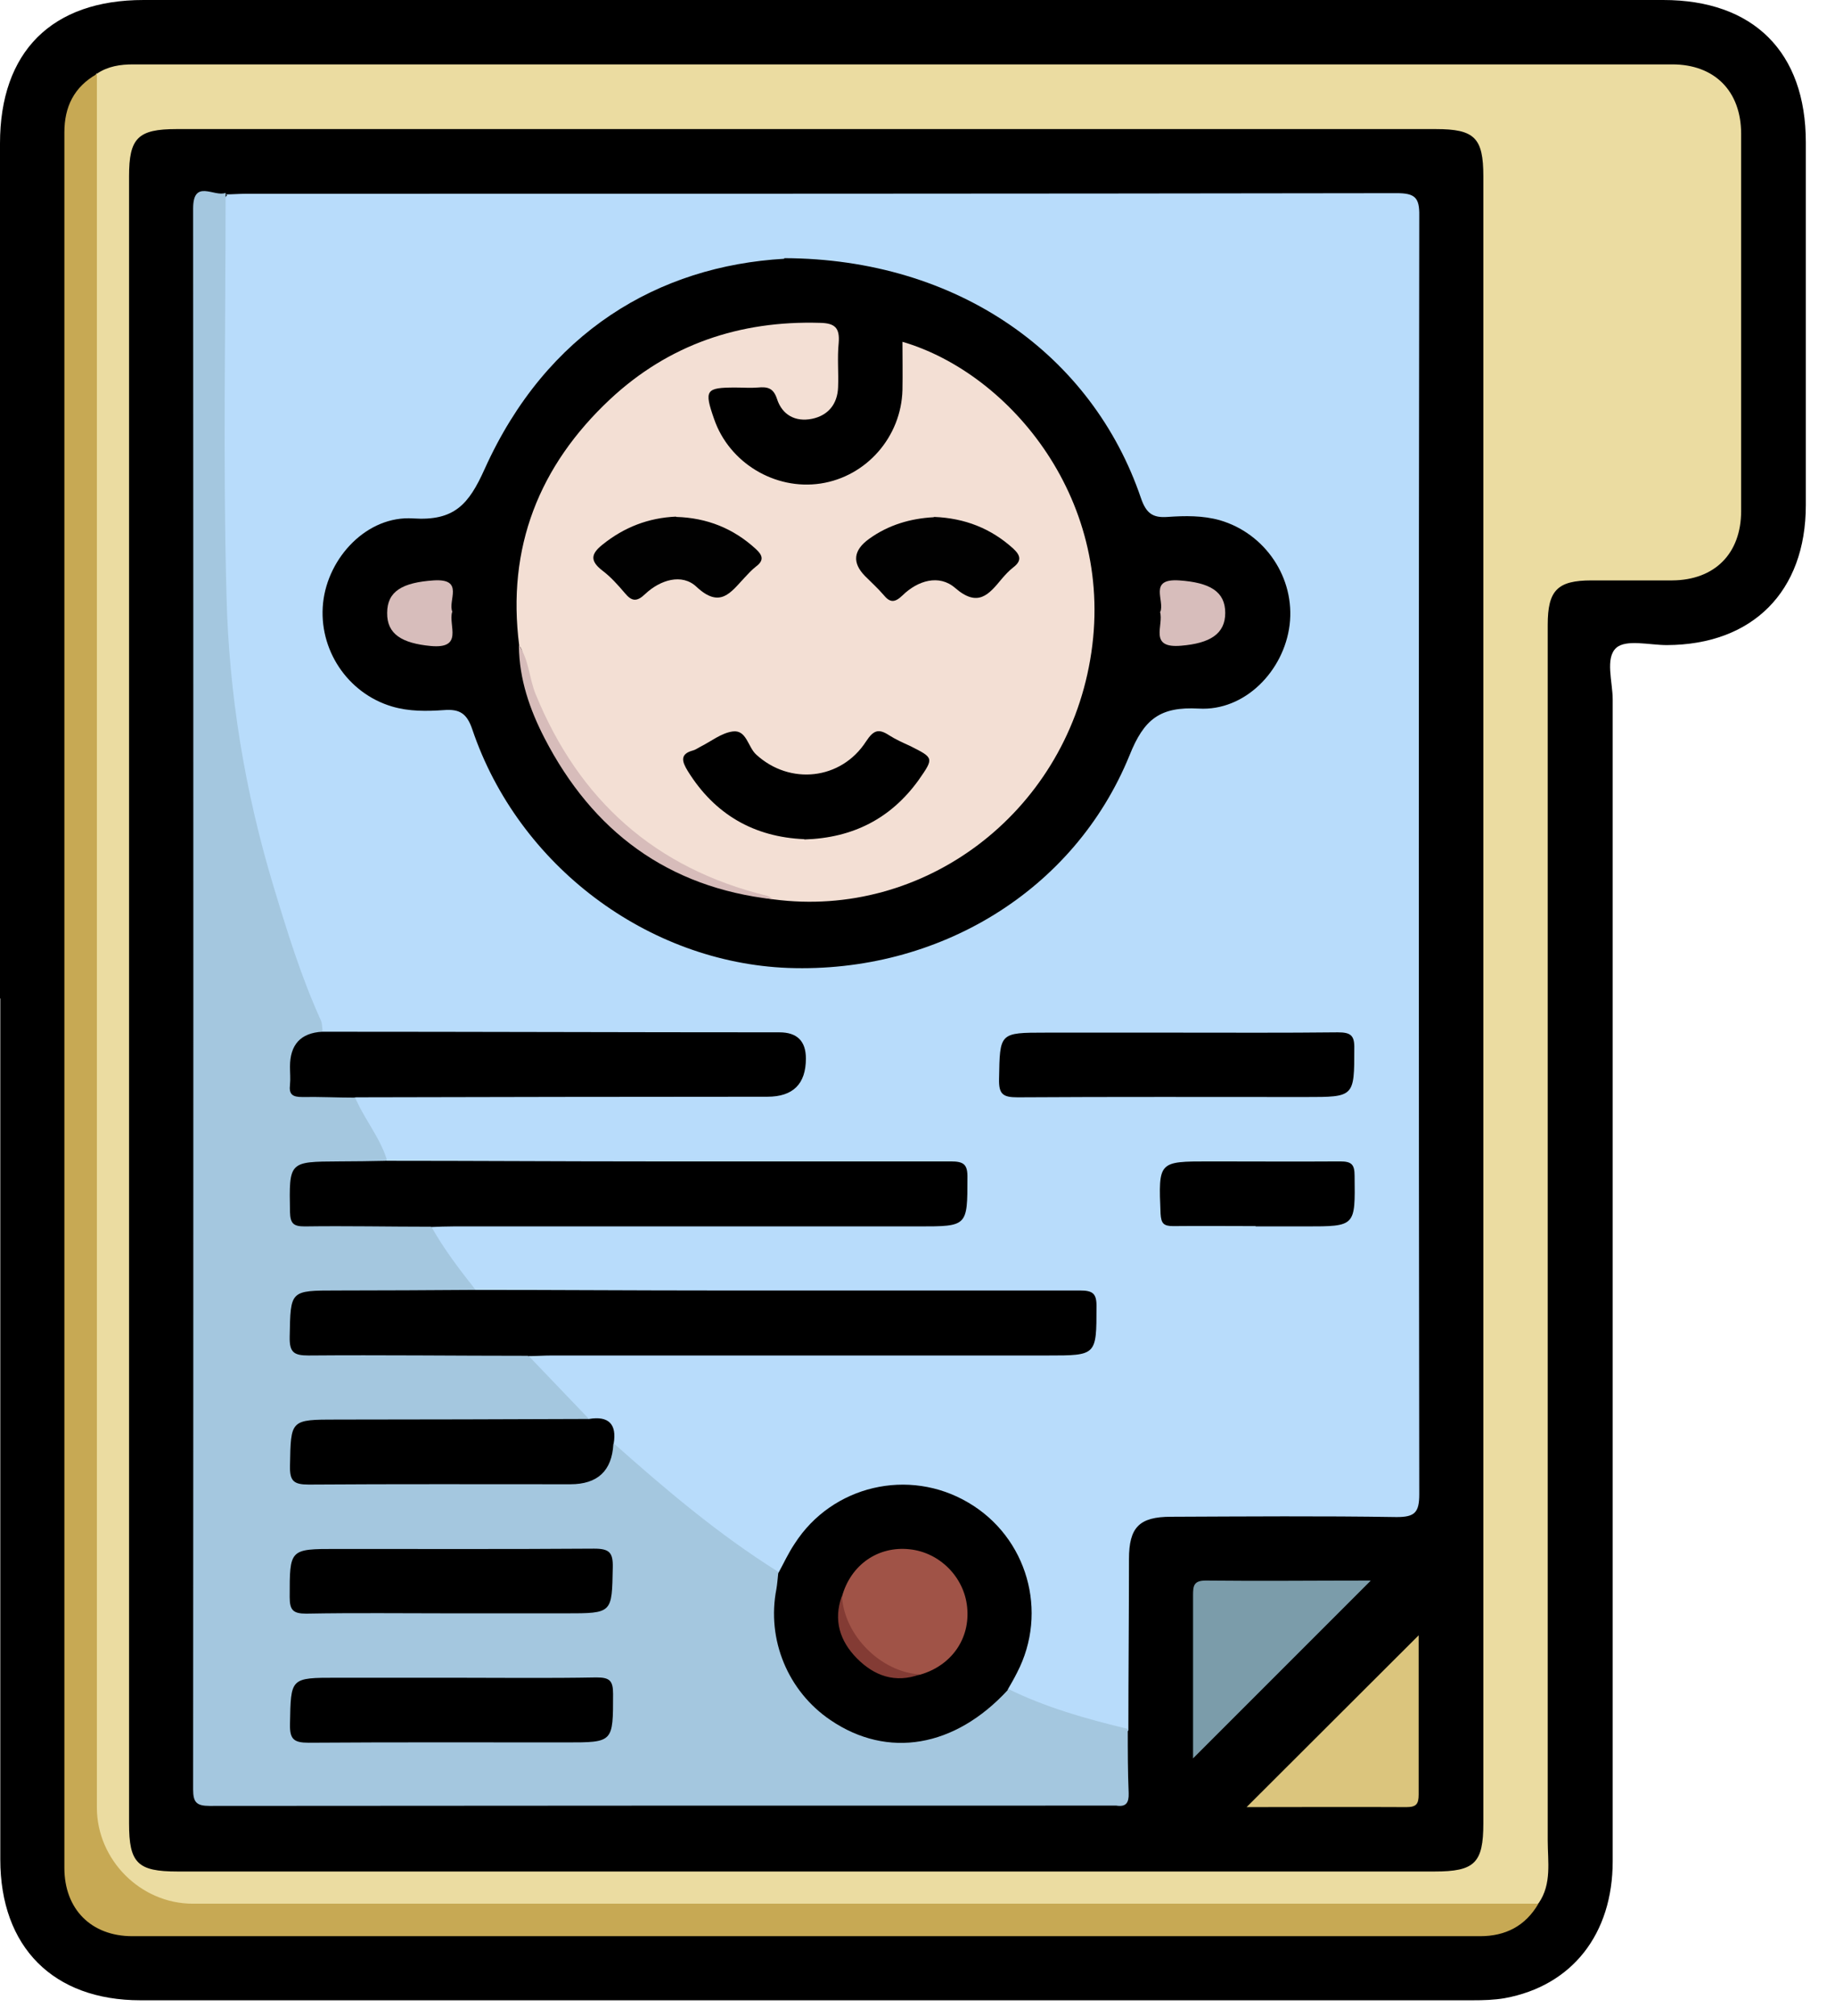 <svg width="61" height="67" viewBox="0 0 61 67" fill="none" xmlns="http://www.w3.org/2000/svg">
<g clip-path="url(#clip0_1502_2243)">
<path d="M0 33.19C0 23.72 0 14.24 0 4.77C0 1.72 1.72 0 4.77 0C21.61 0 38.45 0 55.29 0C58.29 0 60.03 1.73 60.03 4.73C60.03 8.75 60.03 12.77 60.03 16.79C60.03 19.66 58.26 21.43 55.41 21.44C54.83 21.44 54.06 21.24 53.73 21.53C53.35 21.87 53.61 22.66 53.61 23.25C53.61 36.12 53.61 48.99 53.61 61.86C53.61 64.28 52.26 66 50.02 66.41C49.67 66.47 49.31 66.48 48.95 66.48C34.19 66.48 19.43 66.48 4.67 66.48C1.77 66.48 0.01 64.71 0.01 61.8C0.01 52.26 0.01 42.72 0.01 33.18L0 33.19Z" fill="black"/>
<path d="M3.22 2.45C3.59 2.2 4 2.14 4.43 2.14C21.48 2.14 38.54 2.14 55.59 2.14C57 2.14 57.88 3.03 57.88 4.45C57.88 8.63 57.88 12.8 57.88 16.98C57.88 18.4 57 19.28 55.59 19.29C54.7 19.29 53.8 19.29 52.91 19.29C51.77 19.29 51.45 19.62 51.45 20.77C51.45 34.24 51.45 47.7 51.45 61.17C51.45 61.87 51.59 62.61 51.15 63.25C50.76 63.55 50.3 63.48 49.86 63.48C42.38 63.48 34.9 63.48 27.42 63.48C20.57 63.48 13.71 63.48 6.86 63.48C5.79 63.48 4.83 63.23 4.05 62.45C3.39 61.79 3.03 61 2.99 60.06C2.98 59.79 2.99 59.52 2.99 59.26C2.99 40.79 2.99 22.32 2.99 3.85C2.99 3.37 2.9 2.86 3.22 2.43V2.45Z" fill="#EBDCA1"/>
<path d="M3.22 2.45C3.22 21.66 3.22 40.86 3.22 60.07C3.22 61.81 4.67 63.27 6.41 63.27C21.32 63.27 36.23 63.27 51.14 63.27C50.71 64.01 50.05 64.35 49.2 64.35C34.27 64.35 19.33 64.35 4.4 64.35C3.03 64.35 2.14 63.45 2.14 62.08C2.14 42.85 2.14 23.63 2.14 4.4C2.14 3.55 2.46 2.89 3.22 2.46V2.45Z" fill="#C7A954"/>
<path d="M4.29 33.26C4.29 24.13 4.29 14.99 4.29 5.86C4.29 4.59 4.58 4.29 5.87 4.29C19.82 4.29 33.78 4.29 47.73 4.29C49.02 4.29 49.31 4.58 49.31 5.86C49.31 24.11 49.31 42.35 49.31 60.6C49.31 61.92 49.02 62.2 47.69 62.2C33.76 62.2 19.83 62.2 5.9 62.2C4.57 62.2 4.29 61.92 4.29 60.6C4.29 51.49 4.29 42.38 4.29 33.26Z" fill="black"/>
<path d="M7.51 6.46C7.73 6.46 7.96 6.44 8.18 6.44C20.93 6.44 33.68 6.44 46.43 6.42C47.04 6.42 47.19 6.57 47.18 7.17C47.16 21.33 47.16 35.5 47.18 49.66C47.18 50.27 47.03 50.42 46.43 50.42C43.93 50.38 41.43 50.4 38.93 50.41C37.87 50.41 37.53 50.76 37.53 51.82C37.53 53.72 37.51 55.62 37.51 57.51C37.39 57.63 37.23 57.65 37.08 57.61C35.94 57.31 34.82 56.97 33.73 56.5C33.61 56.45 33.5 56.37 33.45 56.23C33.39 55.87 33.61 55.59 33.75 55.29C34.64 53.38 33.89 51.1 32.01 50.04C30.19 49.01 27.83 49.57 26.67 51.28C26.43 51.63 26.33 52.07 25.95 52.31C25.76 52.38 25.6 52.29 25.45 52.2C23.68 51.04 22.04 49.71 20.49 48.27C20.41 48.19 20.35 48.1 20.3 48C20.27 47.56 20.02 47.33 19.58 47.28C18.89 46.76 18.32 46.11 17.73 45.49C17.54 45.29 17.38 45.04 17.81 44.89C18.18 44.8 18.57 44.82 18.94 44.82C24.18 44.82 29.42 44.82 34.67 44.82C34.87 44.82 35.07 44.82 35.27 44.82C36.17 44.81 36.47 44.38 36.21 43.5C36.14 43.27 35.99 43.18 35.77 43.16C35.5 43.13 35.24 43.14 34.97 43.14C29.06 43.14 23.15 43.14 17.24 43.14C16.84 43.14 16.44 43.17 16.04 43.08C15.17 42.65 14.79 41.81 14.36 41.03C14.26 40.85 14.34 40.69 14.55 40.62C14.92 40.5 15.3 40.54 15.68 40.54C20.59 40.54 25.5 40.54 30.41 40.54C30.61 40.54 30.81 40.54 31.01 40.54C31.88 40.53 32.2 40.05 31.91 39.19C31.83 38.95 31.67 38.89 31.46 38.87C31.19 38.84 30.92 38.85 30.66 38.85C25.17 38.85 19.68 38.85 14.19 38.85C13.81 38.85 13.43 38.88 13.06 38.78C12.39 38.24 12.1 37.47 11.79 36.72C11.72 36.55 11.81 36.42 11.98 36.35C12.35 36.22 12.73 36.26 13.11 36.26C17.1 36.26 21.09 36.26 25.08 36.26C25.28 36.26 25.48 36.26 25.68 36.26C26.5 36.25 26.91 35.56 26.53 34.83C26.45 34.67 26.31 34.62 26.15 34.6C25.88 34.56 25.62 34.57 25.35 34.57C20.89 34.57 16.43 34.57 11.97 34.57C11.57 34.57 11.16 34.62 10.79 34.44C10.44 34.13 10.31 33.69 10.16 33.28C8.64 29.34 7.69 25.27 7.44 21.04C7.2 16.98 7.4 12.91 7.33 8.85C7.33 8.31 7.33 7.78 7.33 7.24C7.33 6.97 7.33 6.7 7.55 6.49L7.51 6.46Z" fill="#B8DCFB"/>
<path d="M14.34 40.77C14.76 41.52 15.28 42.2 15.81 42.87C15.56 43.17 15.2 43.11 14.88 43.11C13.48 43.12 12.08 43.11 10.67 43.11C9.94 43.11 9.87 43.2 9.87 43.92C9.87 44.7 9.94 44.79 10.68 44.8C12.64 44.81 14.6 44.8 16.55 44.8C16.9 44.8 17.27 44.73 17.55 45.04C18.22 45.74 18.89 46.44 19.56 47.14C19.26 47.47 18.86 47.38 18.49 47.38C15.95 47.38 13.41 47.38 10.87 47.38C9.94 47.38 9.62 47.85 9.9 48.74C9.96 48.95 10.09 49.03 10.28 49.05C10.48 49.07 10.68 49.07 10.88 49.07C13.6 49.07 16.32 49.07 19.04 49.07C19.95 49.07 19.95 49.07 20.2 48.22C20.23 48.11 20.29 48.02 20.38 47.95C22.12 49.5 23.89 51 25.87 52.24C26.07 52.45 25.98 52.7 25.95 52.94C25.74 54.8 26.57 56.41 28.15 57.22C29.73 58.03 31.53 57.75 32.91 56.5C33.08 56.35 33.19 56.08 33.49 56.12C34.76 56.75 36.12 57.13 37.49 57.46C37.49 58.17 37.49 58.89 37.52 59.6C37.53 59.92 37.43 60.06 37.11 60.01C37.07 60.01 37.02 60.01 36.98 60.01C26.98 60.01 16.97 60.01 6.97 60.02C6.53 60.02 6.42 59.9 6.42 59.47C6.43 41.96 6.43 24.45 6.42 6.93C6.42 5.93 7.13 6.56 7.5 6.41C7.5 10.88 7.41 15.35 7.53 19.81C7.61 23.08 8.14 26.3 9.09 29.45C9.55 30.97 10.01 32.47 10.67 33.92C10.71 34.02 10.71 34.14 10.72 34.25C10.63 34.4 10.47 34.44 10.32 34.46C10 34.5 9.88 34.69 9.85 35C9.75 36.08 9.84 36.18 10.92 36.21C11.22 36.21 11.55 36.15 11.79 36.44C12.09 37.17 12.62 37.78 12.86 38.54C12.67 38.79 12.39 38.76 12.13 38.78C11.71 38.8 11.28 38.78 10.86 38.78C9.92 38.78 9.63 39.2 9.89 40.13C9.99 40.49 10.27 40.47 10.52 40.48C11.5 40.5 12.48 40.48 13.46 40.49C13.76 40.49 14.09 40.45 14.33 40.73L14.34 40.77Z" fill="#A4C7DF"/>
<path d="M45.55 52.55C43.56 54.54 41.65 56.45 39.66 58.44C39.66 57.87 39.66 57.35 39.66 56.83C39.66 55.56 39.66 54.29 39.66 53.02C39.66 52.71 39.68 52.53 40.08 52.53C41.88 52.55 43.68 52.53 45.56 52.53L45.55 52.55Z" fill="#7B9CAA"/>
<path d="M47.16 54.35C47.16 56.03 47.16 57.84 47.16 59.64C47.16 59.96 47.08 60.06 46.75 60.06C44.95 60.05 43.14 60.06 41.44 60.06C43.33 58.17 45.26 56.25 47.15 54.36L47.16 54.35Z" fill="#DBC57D"/>
<path d="M26.07 8.58C31.85 8.6 36.31 11.79 37.93 16.56C38.1 17.05 38.31 17.22 38.82 17.18C39.39 17.14 39.98 17.13 40.55 17.29C42.06 17.73 43.06 19.21 42.87 20.77C42.68 22.3 41.38 23.64 39.85 23.55C38.56 23.48 38.03 23.9 37.55 25.1C35.71 29.62 31.18 32.35 26.2 32.17C21.53 31.99 17.23 28.77 15.7 24.24C15.52 23.71 15.28 23.56 14.76 23.6C14.19 23.64 13.6 23.65 13.03 23.48C11.55 23.04 10.58 21.58 10.74 20.04C10.9 18.52 12.21 17.13 13.73 17.23C15.1 17.32 15.58 16.77 16.11 15.59C18.17 11.02 21.9 8.84 26.07 8.6V8.58Z" fill="black"/>
<path d="M17.56 45.06C15.13 45.06 12.7 45.03 10.26 45.05C9.77 45.05 9.62 44.95 9.63 44.43C9.66 42.89 9.63 42.89 11.19 42.89C12.73 42.89 14.27 42.88 15.81 42.87C18.47 42.87 21.12 42.89 23.78 42.89C27.82 42.89 31.86 42.89 35.9 42.89C36.33 42.89 36.46 42.99 36.45 43.44C36.45 45.05 36.45 45.05 34.83 45.05C29.34 45.05 23.85 45.05 18.35 45.05C18.08 45.05 17.82 45.07 17.55 45.07L17.56 45.06Z" fill="black"/>
<path d="M14.34 40.77C12.94 40.77 11.53 40.74 10.13 40.76C9.76 40.76 9.65 40.67 9.64 40.28C9.61 38.6 9.6 38.61 11.26 38.6C11.79 38.6 12.33 38.59 12.86 38.58C15.74 38.58 18.62 38.6 21.5 38.6C24.87 38.6 28.24 38.6 31.61 38.6C32.04 38.6 32.17 38.7 32.16 39.15C32.16 40.76 32.16 40.76 30.54 40.76C25.38 40.76 20.23 40.76 15.07 40.76C14.82 40.76 14.58 40.77 14.33 40.78L14.34 40.77Z" fill="black"/>
<path d="M33.5 56.17C31.74 58.08 29.51 58.46 27.61 57.17C26.19 56.21 25.48 54.49 25.81 52.81C25.84 52.64 25.85 52.46 25.87 52.29C26.05 51.96 26.21 51.61 26.42 51.3C27.66 49.37 30.21 48.77 32.19 49.94C34.15 51.09 34.86 53.57 33.81 55.59C33.71 55.79 33.6 55.98 33.49 56.17H33.5Z" fill="black"/>
<path d="M11.79 36.48C11.21 36.48 10.63 36.45 10.05 36.46C9.73 36.46 9.6 36.38 9.64 36.05C9.66 35.85 9.64 35.65 9.64 35.45C9.64 34.717 9.997 34.33 10.71 34.29C15.78 34.29 20.84 34.31 25.91 34.31C26.497 34.31 26.79 34.6 26.79 35.18C26.79 36.027 26.363 36.45 25.51 36.45C20.93 36.45 16.36 36.46 11.78 36.47L11.79 36.48Z" fill="black"/>
<path d="M39.12 34.32C40.91 34.32 42.691 34.33 44.471 34.31C44.901 34.31 45.031 34.41 45.02 34.85C45.02 36.46 45.02 36.46 43.401 36.46C40.211 36.46 37.02 36.45 33.831 36.47C33.34 36.47 33.2 36.37 33.211 35.86C33.24 34.32 33.211 34.32 34.77 34.32H39.12Z" fill="black"/>
<path d="M20.39 47.99C20.343 48.883 19.867 49.33 18.96 49.33C16.06 49.33 13.16 49.32 10.26 49.34C9.76 49.34 9.63 49.22 9.64 48.72C9.67 47.18 9.64 47.18 11.21 47.18C14 47.18 16.79 47.17 19.58 47.16C20.23 47.05 20.51 47.33 20.4 47.98L20.39 47.99Z" fill="black"/>
<path d="M41.74 40.75C40.83 40.75 39.91 40.74 39 40.75C38.68 40.75 38.6 40.66 38.58 40.34C38.51 38.6 38.5 38.6 40.2 38.6C41.65 38.6 43.1 38.61 44.55 38.6C44.93 38.6 45.03 38.7 45.03 39.08C45.05 40.76 45.07 40.76 43.41 40.76C42.85 40.76 42.29 40.76 41.74 40.76V40.75Z" fill="black"/>
<path d="M15 53.62C13.39 53.62 11.79 53.6 10.18 53.63C9.74 53.63 9.63 53.51 9.63 53.08C9.63 51.48 9.62 51.48 11.19 51.48C14.04 51.48 16.9 51.49 19.75 51.47C20.26 51.47 20.38 51.6 20.37 52.09C20.34 53.62 20.37 53.62 18.8 53.62C17.53 53.62 16.26 53.62 14.99 53.62H15Z" fill="black"/>
<path d="M15.01 55.76C16.62 55.76 18.22 55.78 19.83 55.75C20.27 55.75 20.38 55.86 20.38 56.3C20.38 57.91 20.39 57.91 18.82 57.91C15.97 57.91 13.11 57.9 10.26 57.92C9.76 57.92 9.63 57.8 9.64 57.3C9.67 55.76 9.64 55.76 11.2 55.76C12.47 55.76 13.74 55.76 15.01 55.76Z" fill="black"/>
<path d="M17.26 21.46C16.84 18.2 17.92 15.48 20.28 13.27C22.23 11.45 24.59 10.65 27.26 10.73C27.76 10.74 27.92 10.9 27.88 11.4C27.83 11.89 27.88 12.38 27.86 12.87C27.84 13.43 27.53 13.81 26.99 13.92C26.44 14.03 26 13.79 25.83 13.26C25.71 12.89 25.51 12.85 25.19 12.88C24.95 12.9 24.7 12.88 24.45 12.88C23.46 12.88 23.4 12.96 23.74 13.93C24.24 15.38 25.76 16.3 27.28 16.07C28.8 15.84 29.96 14.52 30 12.96C30.01 12.43 30 11.9 30 11.36C33.59 12.41 37.15 16.68 36.24 21.93C35.36 27.06 30.69 30.55 25.71 29.89C21.66 29.25 18.31 26.11 17.39 22.09C17.34 21.88 17.44 21.64 17.25 21.46H17.26Z" fill="#F3DFD4"/>
<path d="M15.03 20.34C14.9 20.79 15.42 21.57 14.32 21.47C13.37 21.38 12.86 21.08 12.87 20.37C12.87 19.65 13.38 19.36 14.41 19.29C15.46 19.22 14.87 19.97 15.04 20.34H15.03Z" fill="#D7BDBB"/>
<path d="M38.57 20.34C38.73 19.96 38.16 19.22 39.2 19.29C40.22 19.36 40.73 19.66 40.73 20.37C40.73 21.07 40.22 21.38 39.27 21.46C38.16 21.56 38.7 20.78 38.56 20.33L38.57 20.34Z" fill="#D7BDBB"/>
<path d="M17.26 21.46C17.59 21.95 17.59 22.55 17.81 23.08C19.25 26.6 21.78 28.86 25.49 29.77C25.57 29.79 25.64 29.85 25.72 29.89C22.2 29.5 19.7 27.63 18.1 24.53C17.61 23.58 17.26 22.57 17.25 21.47L17.26 21.46Z" fill="#D7BCBA"/>
<path d="M27.99 53.06C28.28 52.01 29.18 51.38 30.23 51.49C31.23 51.59 32.05 52.41 32.15 53.41C32.26 54.46 31.63 55.36 30.58 55.66C29.14 55.82 27.83 54.51 27.99 53.07V53.06Z" fill="#A05347"/>
<path d="M27.99 53.06C28.07 54.36 29.28 55.57 30.58 55.65C29.76 55.95 29.06 55.7 28.48 55.11C27.92 54.54 27.7 53.85 27.98 53.06H27.99Z" fill="#833B34"/>
<path d="M26.73 27.89C25.081 27.82 23.761 27.08 22.86 25.62C22.671 25.31 22.59 25.06 23.041 24.94C23.12 24.92 23.201 24.86 23.28 24.82C23.64 24.64 23.98 24.36 24.36 24.31C24.82 24.25 24.86 24.83 25.14 25.08C26.25 26.1 27.96 25.93 28.791 24.64C29.041 24.26 29.21 24.21 29.561 24.44C29.78 24.58 30.03 24.69 30.27 24.8C31.041 25.19 31.05 25.19 30.541 25.92C29.62 27.2 28.36 27.85 26.741 27.9L26.73 27.89Z" fill="black"/>
<path d="M22.48 17.18C23.5 17.21 24.38 17.56 25.13 18.25C25.36 18.46 25.4 18.63 25.13 18.83C24.99 18.94 24.87 19.07 24.75 19.2C24.29 19.69 23.94 20.24 23.15 19.5C22.67 19.05 21.95 19.27 21.45 19.74C21.17 20.01 21 19.99 20.77 19.71C20.54 19.44 20.3 19.17 20.02 18.96C19.61 18.64 19.64 18.41 20.03 18.1C20.75 17.52 21.56 17.21 22.47 17.17L22.48 17.18Z" fill="#010101"/>
<path d="M31.05 17.18C32.07 17.22 32.94 17.56 33.68 18.23C33.93 18.46 33.97 18.64 33.68 18.86C33.54 18.97 33.42 19.1 33.3 19.24C32.87 19.76 32.51 20.2 31.75 19.54C31.22 19.08 30.51 19.29 30 19.79C29.74 20.04 29.58 20.03 29.37 19.77C29.18 19.55 28.97 19.36 28.76 19.15C28.32 18.703 28.364 18.29 28.89 17.91C29.54 17.44 30.28 17.23 31.04 17.19L31.05 17.18Z" fill="#010101"/>
</g>
<defs>
<clipPath id="clip0_1502_2243">
<rect width="60.03" height="66.49" fill="white"/>
</clipPath>
</defs>
</svg>
